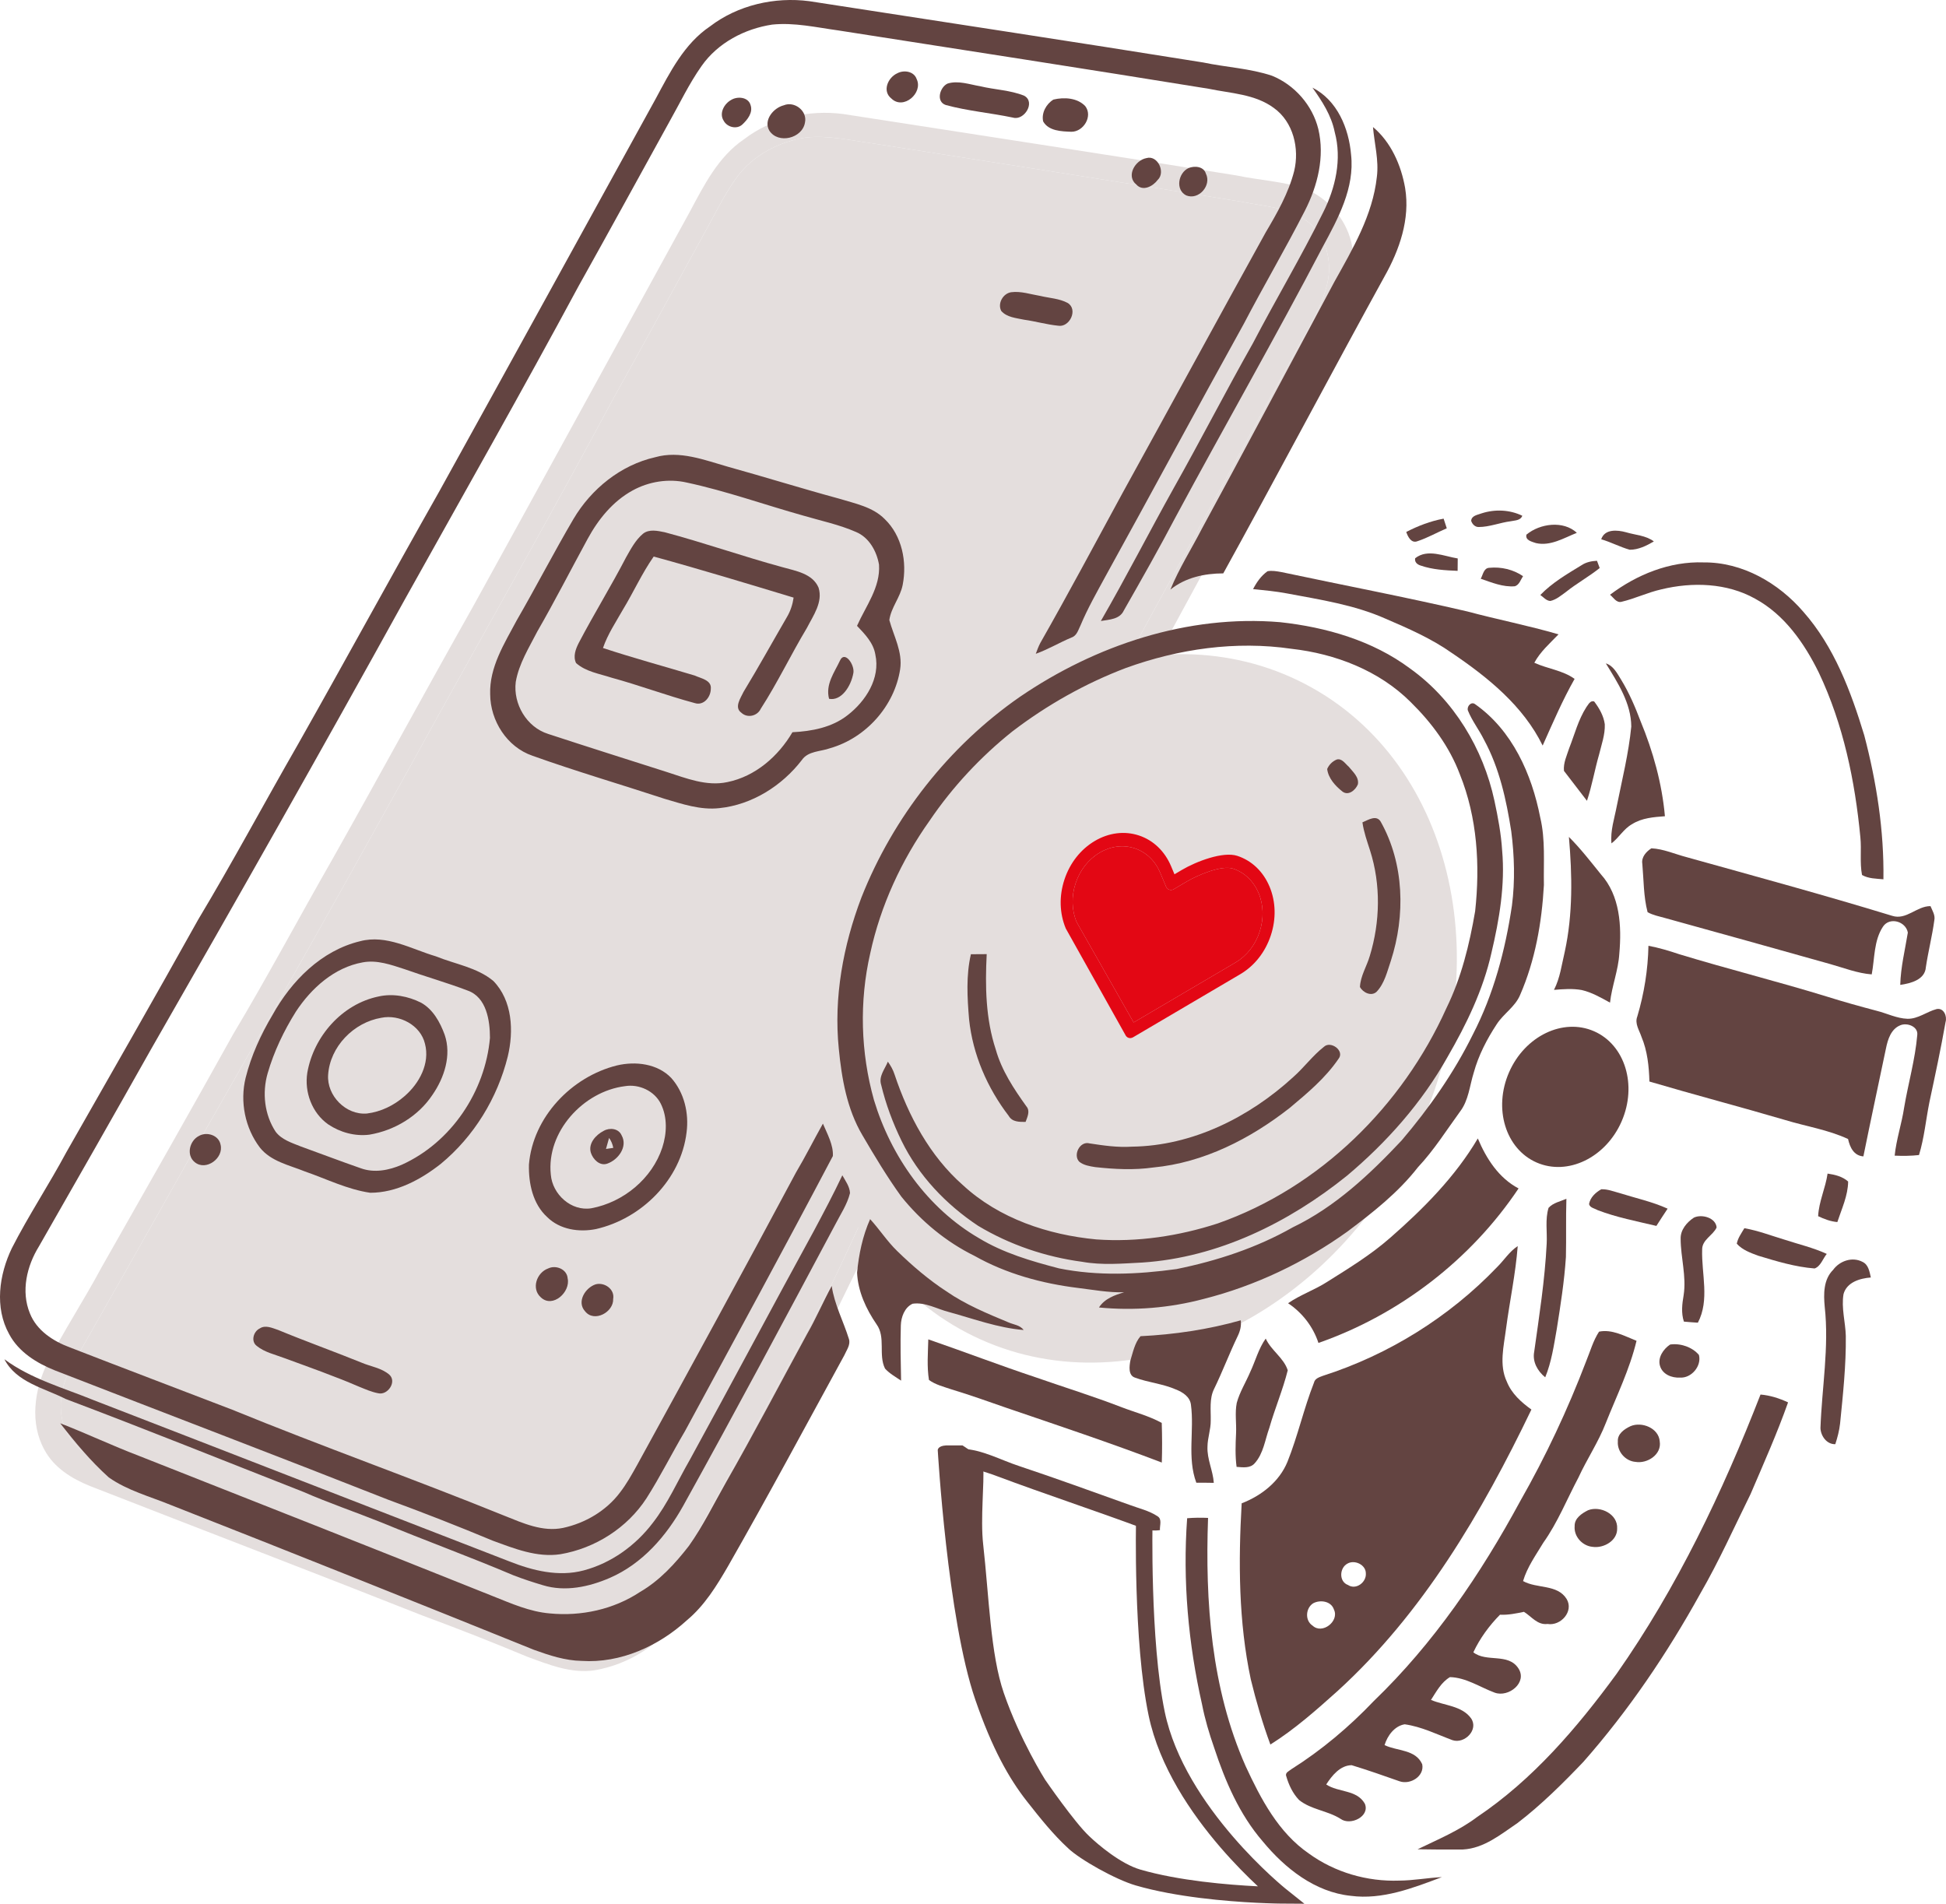 <svg width="276" height="270" viewBox="0 0 276 270" fill="none" xmlns="http://www.w3.org/2000/svg"><path d="M105.529 19.747C109.478 16.718 114.671 15.53 119.572 16.167C138.165 19.064 156.772 21.884 175.35 24.879C178.587 25.565 181.94 25.707 185.092 26.764C188.295 28.069 190.821 30.963 191.649 34.333C192.582 38.28 191.555 42.389 189.757 45.931C186.995 51.363 183.908 56.623 181.097 62.028C174.51 73.953 168.088 85.967 161.52 97.903C160.279 100.197 158.987 102.469 157.982 104.88C157.664 105.509 156.951 106.974 156.951 106.974C155.128 107.135 154.106 107.226 152.283 107.387C152.283 107.387 160.077 93.18 163.936 86.057C170.715 73.72 177.414 61.342 184.207 49.013C185.83 46.265 187.437 43.435 188.228 40.32C189.003 37.118 188.115 33.328 185.35 31.341C182.686 29.366 179.269 29.276 176.148 28.62C158.676 25.775 141.181 23.072 123.69 20.324C120.592 19.901 117.474 19.169 114.33 19.496C110.434 20.088 106.649 22.078 104.352 25.347C102.558 27.893 101.227 30.727 99.702 33.433C95.446 41.174 91.223 48.93 86.922 56.649C78.892 71.632 70.517 86.432 62.259 101.296C50.494 122.682 38.492 143.937 26.378 165.128C21.133 174.485 15.834 183.808 10.521 193.124C8.798 195.92 7.947 199.5 9.229 202.645C10.188 205.097 12.53 206.615 14.901 207.5C22.553 210.48 30.23 213.4 37.889 216.354C50.651 221.595 63.653 226.217 76.426 231.424C79.046 232.474 81.814 233.748 84.711 233.152C87.84 232.477 90.803 230.734 92.744 228.163C93.678 226.959 94.419 225.624 95.157 224.295C95.169 224.274 95.18 224.254 95.191 224.234C102.752 210.401 110.295 196.554 117.699 182.635C119.044 180.363 152.283 107.387 152.283 107.387C154.106 107.226 155.128 107.135 156.951 106.974C156.951 106.974 109.002 206.383 101.984 219.387C100.126 222.547 98.496 225.842 96.529 228.939C93.808 233.145 89.26 236.05 84.34 236.89C81.009 237.392 77.805 236.08 74.74 234.955C69.854 232.909 64.919 230.97 59.947 229.137C44.255 222.926 28.488 216.902 12.766 210.761C10.18 209.723 7.64 208.145 6.298 205.614C4.2 201.832 4.878 197.15 6.677 193.394C9.049 188.734 11.934 184.363 14.396 179.756C20.642 168.746 26.922 157.751 33.067 146.681C37.956 138.505 42.434 130.093 47.166 121.824C53.889 109.895 60.416 97.858 67.141 85.934C77.404 67.325 87.603 48.683 97.825 30.052C99.852 26.273 101.868 22.217 105.529 19.747Z" fill="#E4DEDD"/><path d="M152.283 107.387C152.283 107.387 160.077 93.18 163.936 86.057C170.715 73.72 177.414 61.342 184.207 49.013C185.83 46.265 187.437 43.435 188.228 40.32C189.003 37.118 188.115 33.328 185.35 31.341C182.686 29.366 179.269 29.276 176.148 28.62C158.676 25.775 141.181 23.072 123.69 20.324C120.592 19.901 117.474 19.169 114.33 19.496C110.434 20.088 106.649 22.078 104.352 25.347C102.558 27.893 101.227 30.727 99.702 33.433C95.446 41.174 91.223 48.93 86.922 56.649C78.892 71.632 70.517 86.432 62.259 101.296C50.494 122.682 38.492 143.937 26.378 165.128C21.133 174.485 15.834 183.808 10.521 193.124C8.798 195.92 7.947 199.5 9.229 202.645C10.188 205.097 12.53 206.615 14.901 207.5C22.553 210.48 30.23 213.4 37.889 216.354C50.651 221.595 63.653 226.217 76.426 231.424C79.046 232.474 81.814 233.748 84.711 233.152C87.84 232.477 90.803 230.734 92.744 228.163C93.678 226.959 94.419 225.624 95.157 224.295L95.191 224.234C102.752 210.401 110.295 196.554 117.699 182.635C119.044 180.363 152.283 107.387 152.283 107.387Z" fill="#E4DEDD"/><path d="M199.776 163.187C186.521 188.592 158.468 200.157 137.118 189.017C115.767 177.878 109.204 148.254 122.459 122.849C135.713 97.444 163.766 85.879 185.116 97.018C206.467 108.157 213.03 137.782 199.776 163.187Z" fill="#E4DEDD"/><path d="M100.705 3.739C104.661 0.716 109.863 -0.47 114.773 0.166C133.398 3.058 152.038 5.871 170.648 8.86C173.891 9.545 177.25 9.687 180.407 10.742C183.616 12.044 186.146 14.932 186.975 18.295C187.91 22.234 186.882 26.334 185.08 29.869C182.314 35.29 179.221 40.538 176.406 45.933C169.807 57.833 163.373 69.822 156.793 81.733C155.551 84.023 154.256 86.29 153.25 88.695C152.931 89.323 152.736 90.161 151.982 90.412C150.262 91.13 148.66 92.103 146.903 92.728C147.091 92.208 147.286 91.691 147.541 91.198C151.546 84.165 155.348 77.02 159.215 69.912C166.005 57.601 172.716 45.248 179.521 32.944C181.146 30.202 182.757 27.378 183.548 24.269C184.325 21.074 183.436 17.292 180.666 15.31C177.997 13.338 174.574 13.248 171.447 12.594C153.945 9.754 136.419 7.057 118.898 4.315C115.794 3.892 112.671 3.163 109.522 3.488C105.618 4.079 101.827 6.066 99.526 9.328C97.728 11.868 96.396 14.696 94.868 17.397C90.604 25.122 86.374 32.862 82.065 40.565C74.021 55.517 65.632 70.286 57.359 85.119C45.573 106.461 33.551 127.671 21.416 148.819C16.161 158.156 10.853 167.46 5.531 176.756C3.804 179.547 2.952 183.119 4.236 186.258C5.197 188.704 7.543 190.219 9.919 191.102C17.583 194.076 25.274 196.991 32.947 199.938C45.731 205.168 58.756 209.781 71.551 214.977C74.175 216.024 76.949 217.296 79.85 216.701C82.984 216.028 85.954 214.288 87.898 211.722C88.847 210.503 89.598 209.148 90.349 207.802C97.924 193.998 105.479 180.179 112.896 166.289C114.244 164.022 115.422 161.658 116.714 159.361C117.325 160.812 118.215 162.383 118.125 163.955C111.245 177.014 104.184 189.988 97.154 202.965C95.292 206.118 93.659 209.407 91.689 212.497C88.964 216.694 84.407 219.593 79.479 220.431C76.142 220.932 72.933 219.623 69.862 218.501C64.968 216.458 60.024 214.524 55.043 212.695C39.324 206.496 23.529 200.484 7.779 194.357C5.189 193.321 2.644 191.746 1.301 189.221C-0.801 185.446 -0.122 180.774 1.68 177.025C4.056 172.375 6.946 168.013 9.412 163.416C15.669 152.429 21.96 141.457 28.116 130.41C33.014 122.251 37.499 113.856 42.24 105.604C48.974 93.7 55.513 81.688 62.25 69.788C72.531 51.219 82.748 32.615 92.988 14.023C95.018 10.252 97.038 6.204 100.705 3.739Z" fill="#634441"/><path d="M127.28 10.383C128.21 9.893 129.622 10.106 130.005 11.202C130.969 13.181 128.132 15.631 126.439 13.985C125.076 12.934 125.928 10.981 127.28 10.383Z" fill="#634441"/><path d="M134.389 11.853C135.916 11.378 137.508 11.98 139.024 12.231C141.085 12.728 143.262 12.777 145.24 13.566C146.94 14.46 145.259 17.158 143.664 16.679C140.503 16.013 137.256 15.744 134.141 14.894C132.707 14.419 133.289 12.366 134.389 11.853Z" fill="#634441"/><path d="M186.142 12.429C189.666 14.21 191.307 18.201 191.622 21.939C192.148 26.652 189.775 30.991 187.61 34.998C180.868 47.882 173.639 60.504 166.748 73.309C164.398 77.787 161.902 82.186 159.394 86.578C158.816 87.85 157.323 87.868 156.133 88.074C159.706 81.883 162.96 75.516 166.44 69.276C170.276 62.464 173.842 55.506 177.689 48.701C180.936 42.48 184.539 36.446 187.647 30.154C189.415 26.66 190.346 22.574 189.299 18.721C188.829 16.372 187.512 14.348 186.142 12.429Z" fill="#634441"/><path d="M103.681 14.184C104.563 13.626 106.125 13.738 106.451 14.898C106.827 15.964 106.016 16.978 105.28 17.663C104.488 18.392 103.126 18.04 102.642 17.128C101.958 16.084 102.698 14.73 103.681 14.184Z" fill="#634441"/><path d="M149.414 14.12C150.911 13.761 152.792 13.866 153.914 15.044C155.033 16.473 153.674 18.703 151.944 18.688C150.559 18.639 148.708 18.583 147.95 17.218C147.683 16.02 148.389 14.737 149.414 14.12Z" fill="#634441"/><path d="M111.158 14.935C112.69 14.3 114.529 15.74 114.169 17.378C113.805 19.623 110.37 20.476 109.113 18.527C108.249 17.049 109.695 15.302 111.158 14.935Z" fill="#634441"/><path d="M194.73 18.018C197.294 20.158 198.727 23.442 199.29 26.674C200.011 31.066 198.491 35.44 196.355 39.225C189.666 51.364 180.2 69.193 173.496 81.321C170.824 81.328 168.117 81.908 166 83.618C167.224 80.614 168.981 77.864 170.463 74.987C175.793 65.212 183.984 49.797 189.246 39.985C191.851 35.309 194.685 30.52 195.278 25.096C195.582 22.717 194.929 20.375 194.73 18.018Z" fill="#634441"/><path d="M162.589 22.425C164.199 21.95 165.351 24.445 164.192 25.519C163.527 26.424 162.082 27.198 161.166 26.173C159.672 24.969 160.99 22.728 162.589 22.425Z" fill="#634441"/><path d="M168.557 23.843C169.413 23.483 170.719 23.588 171.03 24.624C171.871 26.289 170.013 28.436 168.238 27.714C166.665 26.921 167.115 24.523 168.557 23.843Z" fill="#634441"/><path d="M143.416 41.444C144.816 41.264 146.194 41.75 147.564 41.975C148.847 42.282 150.236 42.33 151.419 42.962C152.954 43.883 151.7 46.501 150.052 46.191C148.434 46.026 146.866 45.57 145.259 45.345C144.133 45.102 142.812 45.02 142.005 44.1C141.453 43.041 142.249 41.619 143.416 41.444Z" fill="#634441"/><path d="M210.172 72.796C212.049 72.198 214.121 72.284 215.907 73.148C215.644 73.847 214.852 73.795 214.248 73.93C212.728 74.124 211.272 74.738 209.729 74.745C209.203 74.764 208.798 74.326 208.655 73.866C208.708 73.103 209.601 73.021 210.172 72.796Z" fill="#634441"/><path d="M199.448 75.445C201.122 74.584 202.89 73.9 204.748 73.559C204.898 74.012 205.049 74.468 205.195 74.928C203.799 75.523 202.47 76.287 201.025 76.762C200.154 77.098 199.666 76.103 199.448 75.445Z" fill="#634441"/><path d="M216.493 75.826C218.411 74.233 221.729 73.791 223.644 75.568C221.808 76.298 219.886 77.499 217.837 77.023C217.263 76.821 216.302 76.634 216.493 75.826Z" fill="#634441"/><path d="M227.1 76.485C227.588 74.992 229.397 75.149 230.621 75.49C231.939 75.886 233.432 75.931 234.566 76.788C233.523 77.401 232.381 77.97 231.147 77.97C229.762 77.581 228.482 76.885 227.1 76.485Z" fill="#634441"/><path d="M200.709 79.178C202.455 77.783 204.804 78.894 206.749 79.204C206.749 79.788 206.745 80.375 206.734 80.963C204.973 80.888 203.175 80.794 201.501 80.214C201.013 80.072 200.608 79.728 200.709 79.178Z" fill="#634441"/><path d="M224.289 80.173C224.946 79.732 225.719 79.567 226.5 79.534C226.627 79.874 226.751 80.218 226.883 80.562C225.351 81.789 223.621 82.736 222.089 83.963C221.402 84.457 220.727 85.048 219.879 85.235C219.293 85.201 218.91 84.689 218.463 84.385C220.138 82.646 222.243 81.423 224.289 80.173Z" fill="#634441"/><path d="M228.347 84.352C232.145 81.494 236.807 79.59 241.627 79.765C247.118 79.713 252.249 82.683 255.759 86.757C260.143 91.718 262.504 98.04 264.403 104.276C266.152 110.931 267.229 117.818 267.124 124.709C266.096 124.608 265.003 124.626 264.088 124.095C263.753 122.337 264.035 120.53 263.855 118.753C263.093 110.748 261.438 102.727 257.973 95.421C255.931 91.257 253.109 87.184 248.938 84.917C244.926 82.665 240.016 82.519 235.621 83.589C233.68 84.023 231.879 84.909 229.946 85.358C229.232 85.511 228.823 84.722 228.347 84.352Z" fill="#634441"/><path d="M210.011 82.081C210.333 81.531 210.42 80.558 211.234 80.529C212.897 80.364 214.624 80.768 216.013 81.715C215.675 82.212 215.495 82.934 214.86 83.147C213.175 83.293 211.572 82.616 210.011 82.081Z" fill="#634441"/><path d="M177.723 83.551C178.226 82.582 178.868 81.651 179.776 81.015C180.429 80.891 181.101 81.026 181.751 81.138C190.53 83.001 199.351 84.681 208.093 86.716C212.394 87.868 216.771 88.721 221.046 89.967C219.819 91.239 218.464 92.421 217.612 93.996C219.477 94.856 221.635 95.062 223.324 96.285C221.594 99.334 220.224 102.551 218.794 105.742C216.046 100.123 211.013 96.053 205.927 92.619C203.029 90.569 199.764 89.144 196.517 87.749C192.099 85.784 187.272 85.055 182.554 84.168C180.955 83.865 179.337 83.716 177.723 83.551Z" fill="#634441"/><path d="M92.921 64.848C96.413 63.852 99.909 65.247 103.237 66.195C108.522 67.66 113.754 69.296 119.043 70.731C121.28 71.42 123.769 71.889 125.473 73.613C127.949 75.991 128.664 79.698 128.025 82.962C127.683 84.726 126.374 86.169 126.134 87.941C126.76 90.24 128.047 92.464 127.665 94.934C126.862 100.115 122.828 104.665 117.726 106.117C116.372 106.613 114.619 106.49 113.723 107.797C110.923 111.434 106.676 114.136 102.026 114.615C99.359 114.917 96.772 114.031 94.252 113.29C88.017 111.241 81.707 109.398 75.526 107.187C71.887 105.946 69.544 102.208 69.522 98.475C69.389 94.627 71.546 91.254 73.29 87.977C76.041 83.221 78.557 78.334 81.339 73.6C83.851 69.354 88.022 65.958 92.921 64.848ZM89.699 69.573C86.895 71.117 84.849 73.666 83.349 76.421C80.962 80.795 78.699 85.239 76.209 89.556C75.029 91.863 73.591 94.132 73.148 96.72C72.766 99.826 74.674 103.121 77.74 104.09C83.327 105.924 88.936 107.692 94.54 109.482C97.305 110.368 100.207 111.561 103.171 110.921C107.147 110.109 110.391 107.257 112.392 103.849C115.139 103.713 117.983 103.178 120.193 101.449C122.78 99.462 124.883 96.202 124.151 92.842C123.885 91.183 122.664 89.933 121.551 88.762C122.793 85.963 124.887 83.3 124.67 80.084C124.346 78.193 123.272 76.228 121.413 75.451C119.03 74.403 116.461 73.872 113.976 73.14C108.447 71.595 103.033 69.647 97.416 68.441C94.811 67.844 92.024 68.287 89.699 69.573Z" fill="#634441"/><path d="M144.67 98.818C155.39 91.504 168.482 87.135 181.559 88.242C188.083 88.953 194.67 90.846 199.985 94.808C206.197 99.248 210.367 106.18 211.959 113.583C212.454 115.903 212.901 118.241 213.047 120.612C213.487 125.506 212.65 130.406 211.527 135.157C210.356 140.398 207.984 145.276 205.308 149.9C201.693 156.357 196.697 161.998 191.041 166.749C182.787 173.4 172.757 178.35 162.041 179.06C159.196 179.202 156.324 179.468 153.498 178.959C148.288 178.267 143.217 176.55 138.709 173.842C134.168 170.823 130.271 166.734 127.873 161.815C126.63 159.271 125.628 156.596 124.971 153.843C124.596 152.646 125.508 151.617 125.925 150.573C126.319 151.127 126.66 151.722 126.871 152.376C128.834 158.257 131.87 163.958 136.585 168.099C141.708 172.824 148.637 175.136 155.487 175.783C161.298 176.199 167.183 175.312 172.709 173.516C187.178 168.44 198.904 156.854 205.139 142.994C207.26 138.673 208.412 133.952 209.219 129.231C209.928 122.715 209.527 115.951 207.049 109.816C205.585 105.911 203.048 102.495 200.087 99.585C195.612 95.107 189.393 92.716 183.17 92.017C175.276 90.861 167.161 92.028 159.695 94.733C153.926 96.921 148.498 99.985 143.596 103.726C139.085 107.328 135.102 111.597 131.863 116.37C127.854 122.015 124.889 128.435 123.425 135.206C121.856 142.04 122.059 149.268 123.954 156.016C126.364 164.003 131.525 171.339 138.818 175.589C142.313 177.714 146.273 178.866 150.202 179.891C155.686 180.998 161.358 180.751 166.868 179.988C172.607 178.821 178.256 176.969 183.357 174.066C189.363 171.182 194.276 166.551 198.792 161.747C202.707 157.146 206.209 152.159 208.885 146.735C211.839 141.027 213.502 134.749 214.44 128.42C214.887 124.926 214.789 121.379 214.339 117.893C213.641 113.43 212.657 108.926 210.48 104.923C209.778 103.505 208.787 102.245 208.194 100.778C208.003 100.202 208.641 99.454 209.204 99.865C214.485 103.569 217.255 109.797 218.453 115.955C219.199 119.094 218.907 122.329 218.971 125.524C218.674 130.851 217.736 136.204 215.592 141.12C214.89 142.796 213.243 143.765 212.282 145.257C210.882 147.386 209.696 149.672 209.02 152.133C208.434 153.993 208.299 156.061 207.072 157.659C205.131 160.326 203.375 163.132 201.108 165.544C198.319 169.128 194.723 171.956 191.108 174.665C184.979 179.057 178.042 182.371 170.719 184.223C165.896 185.506 160.825 185.921 155.867 185.435C156.67 184.178 158.085 183.68 159.444 183.276C157.233 183.344 155.056 182.928 152.871 182.663C147.778 182.034 142.714 180.654 138.229 178.125C134.186 176.139 130.647 173.202 127.832 169.708C125.816 166.914 124.041 163.955 122.303 160.984C120.118 157.281 119.375 152.956 118.966 148.74C118.226 141.457 119.589 134.095 122.175 127.286C126.687 115.895 134.573 105.821 144.67 98.818Z" fill="#634441"/><path d="M91.197 75.697C92.073 75.002 93.273 75.286 94.277 75.487C99.888 76.983 105.371 78.916 110.978 80.442C112.85 80.971 115.253 81.343 116.098 83.35C116.74 85.401 115.332 87.321 114.434 89.075C112.173 92.84 110.283 96.824 107.902 100.515C107.42 101.56 106.004 101.892 105.15 101.088C104.079 100.331 105.057 98.988 105.46 98.118C107.579 94.629 109.553 91.056 111.602 87.527C112.111 86.678 112.416 85.729 112.558 84.758C105.96 82.764 99.362 80.753 92.715 78.933C91.042 81.317 89.856 83.98 88.347 86.464C87.338 88.244 86.184 89.958 85.52 91.904C89.826 93.325 94.202 94.506 98.543 95.814C99.415 96.22 100.955 96.452 100.813 97.703C100.804 98.87 99.8 100.139 98.512 99.71C94.552 98.647 90.697 97.195 86.737 96.115C85.02 95.551 83.086 95.271 81.701 94.038C81.249 93.08 81.648 92.04 82.09 91.174C84.237 87.076 86.675 83.136 88.803 79.034C89.48 77.849 90.131 76.59 91.197 75.697Z" fill="#634441"/><path d="M227.757 94.086C228.849 94.43 229.36 95.507 229.927 96.405C231.056 98.253 231.908 100.243 232.674 102.267C234.453 106.565 235.722 111.126 236.135 115.764C234.543 115.884 232.869 116.004 231.484 116.883C230.287 117.541 229.626 118.802 228.553 119.614C228.376 117.807 228.977 116.071 229.307 114.324C230.062 110.579 230.989 106.853 231.364 103.045C231.342 99.716 229.435 96.824 227.757 94.086Z" fill="#634441"/><path d="M224.991 100.296C225.28 99.933 225.52 99.312 226.098 99.484C226.819 100.434 227.449 101.526 227.607 102.727C227.659 104.197 227.138 105.604 226.796 107.018C226.169 109.188 225.794 111.428 225.077 113.576C223.992 112.158 222.908 110.74 221.815 109.33C221.706 108.211 222.224 107.156 222.558 106.113C223.328 104.16 223.846 102.076 224.991 100.296Z" fill="#634441"/><path d="M189.591 107.721C190.327 107.519 190.793 108.316 191.281 108.728C191.859 109.45 192.778 110.213 192.587 111.238C192.268 112.042 191.251 112.917 190.398 112.263C189.389 111.466 188.398 110.388 188.233 109.068C188.484 108.466 188.983 107.968 189.591 107.721Z" fill="#634441"/><path d="M119.123 93.708C119.78 92.2 121.214 94.242 121.04 95.415C120.694 97.407 119.286 99.449 117.584 99.109C117.046 97.044 118.368 95.337 119.123 93.708Z" fill="#634441"/><path d="M193.233 116.632C194.013 116.31 195.211 115.506 195.823 116.535C199.171 122.498 199.343 129.864 197.26 136.283C196.742 137.791 196.374 139.47 195.241 140.66C194.486 141.363 193.308 140.768 192.88 139.99C192.951 138.419 193.852 137.05 194.28 135.569C195.751 130.743 195.856 125.461 194.321 120.642C193.901 119.322 193.424 118.009 193.233 116.632Z" fill="#634441"/><path d="M222.517 118.697C224.158 120.336 225.58 122.176 227.037 123.979C229.784 127.021 230.009 131.371 229.668 135.247C229.525 137.618 228.609 139.848 228.347 142.201C227.063 141.494 225.772 140.746 224.334 140.413C223.032 140.181 221.703 140.282 220.4 140.391C221.271 138.7 221.496 136.795 221.932 134.97C223.092 129.628 222.99 124.114 222.517 118.697Z" fill="#634441"/><path d="M234.217 120.313C235.947 120.399 237.557 121.14 239.22 121.57C248.949 124.286 258.701 126.931 268.359 129.886C270.378 130.541 271.846 128.495 273.801 128.513C274.064 129.153 274.503 129.804 274.342 130.533C274.041 132.763 273.478 134.944 273.144 137.17C273.024 138.962 270.979 139.474 269.511 139.684C269.575 137.173 270.187 134.727 270.588 132.265C270.299 130.672 268.006 130.002 267.064 131.42C265.75 133.403 265.896 135.935 265.465 138.195C263.438 138.038 261.535 137.282 259.598 136.736C251.794 134.532 243.98 132.37 236.165 130.204C235.32 129.965 234.442 129.804 233.676 129.37C233.094 127.137 233.132 124.802 232.929 122.517C232.768 121.574 233.477 120.781 234.217 120.313Z" fill="#634441"/><path d="M51.076 133.489C54.811 132.505 58.324 134.6 61.803 135.628C64.532 136.743 67.64 137.192 69.964 139.119C72.685 141.902 72.88 146.238 72.017 149.836C70.553 155.736 67.22 161.194 62.505 165.077C59.664 167.31 56.207 169.169 52.506 169.166C49.27 168.698 46.298 167.198 43.231 166.139C41.017 165.241 38.419 164.725 36.861 162.757C34.748 159.982 34.009 156.244 34.838 152.866C35.627 149.713 36.993 146.731 38.652 143.944C41.321 139.13 45.569 134.813 51.076 133.489ZM51.447 136.489C47.413 137.207 44.147 140.155 41.966 143.477C40.258 146.2 38.858 149.129 37.961 152.219C37.162 154.984 37.503 158.092 39.099 160.517C39.958 161.646 41.384 162.084 42.649 162.593C45.491 163.614 48.313 164.703 51.17 165.69C53.077 166.386 55.163 165.982 56.977 165.196C64.003 162.028 68.819 154.797 69.491 147.203C69.487 144.737 69.01 141.445 66.334 140.491C63.38 139.362 60.325 138.505 57.348 137.443C55.456 136.829 53.463 136.111 51.447 136.489Z" fill="#634441"/><path d="M233.797 134.139C235.279 134.413 236.721 134.85 238.151 135.329C245.114 137.45 252.181 139.212 259.14 141.352C261.464 142.085 263.81 142.736 266.167 143.357C267.627 143.724 269.016 144.442 270.54 144.491C272.045 144.52 273.261 143.484 274.665 143.114C275.686 142.904 276.185 144.128 275.937 144.954C275.269 148.755 274.455 152.534 273.648 156.312C273.145 158.811 272.919 161.37 272.169 163.816C271.02 163.943 269.864 163.954 268.719 163.902C268.952 161.598 269.714 159.391 270.059 157.105C270.637 153.66 271.628 150.274 271.925 146.787C272.071 145.579 270.476 145.007 269.53 145.407C268.194 145.938 267.74 147.431 267.481 148.714C266.418 153.809 265.315 158.901 264.283 164.007C262.92 163.91 262.372 162.716 262.109 161.542C259.264 160.221 256.13 159.75 253.15 158.837C246.761 156.959 240.32 155.276 233.936 153.39C233.872 151.239 233.654 149.054 232.81 147.053C232.505 146.122 231.822 145.175 232.216 144.169C233.189 140.907 233.729 137.54 233.797 134.139Z" fill="#634441"/><path d="M137.703 135.337C138.446 135.337 139.193 135.333 139.944 135.322C139.711 139.859 139.79 144.498 141.231 148.86C142.068 151.827 143.784 154.415 145.559 156.895C146.148 157.565 145.713 158.411 145.458 159.118C144.568 159.118 143.566 159.144 143.067 158.265C140.03 154.307 137.962 149.545 137.444 144.569C137.189 141.502 137.001 138.359 137.703 135.337Z" fill="#634441"/><path d="M53.7 141.326C55.734 140.87 57.892 141.288 59.735 142.216C61.428 143.17 62.419 144.985 63.065 146.75C64.063 149.661 63.019 152.848 61.33 155.287C59.315 158.317 55.955 160.33 52.386 160.928C50.344 161.183 48.231 160.603 46.538 159.458C44.244 157.835 43.148 154.875 43.587 152.133C44.481 147.005 48.505 142.396 53.7 141.326ZM54.086 144.349C50.164 144.999 46.793 148.449 46.538 152.451C46.339 155.403 49.064 158.175 52.037 157.928C54.011 157.689 55.88 156.776 57.367 155.474C59.457 153.678 61.011 150.828 60.272 148.026C59.645 145.392 56.665 143.829 54.086 144.349Z" fill="#634441"/><path d="M187.775 148.463C188.732 147.562 190.763 149.032 189.839 150.173C187.993 152.889 185.414 155.044 182.907 157.142C177.325 161.515 170.723 164.905 163.565 165.582C160.828 165.971 158.055 165.829 155.322 165.526C154.541 165.402 153.712 165.271 153.077 164.77C152.139 163.82 153.156 161.789 154.526 162.163C156.516 162.469 158.52 162.761 160.543 162.627C169.097 162.518 177.194 158.459 183.402 152.773C184.941 151.419 186.157 149.728 187.775 148.463Z" fill="#634441"/><path d="M87.496 151.108C90.135 150.484 93.247 150.846 95.198 152.878C97.049 154.95 97.732 157.887 97.376 160.603C96.58 167.28 91.013 172.839 84.535 174.313C82.14 174.799 79.404 174.395 77.617 172.622C75.56 170.755 74.956 167.826 75.02 165.163C75.571 158.448 81.052 152.709 87.496 151.108ZM88.63 154.049C82.722 154.789 77.474 160.539 78.12 166.592C78.345 169.39 81.022 171.84 83.889 171.361C88.423 170.509 92.489 167.16 93.934 162.754C94.583 160.756 94.677 158.478 93.731 156.559C92.83 154.722 90.627 153.712 88.63 154.049Z" fill="#634441"/><path d="M85.619 160.386C86.475 159.896 87.736 160.034 88.164 161.022C89.076 162.634 87.661 164.519 86.107 165.043C85.045 165.399 84.099 164.418 83.803 163.491C83.394 162.166 84.519 160.947 85.619 160.386ZM86.385 161.392C86.231 161.908 86.085 162.428 85.946 162.952C86.205 162.915 86.723 162.836 86.982 162.799C86.884 162.286 86.693 161.807 86.385 161.392Z" fill="#634441"/><path d="M28.206 161.112C29.313 160.461 31.025 160.992 31.28 162.331C31.776 164.228 29.231 166.143 27.624 164.83C26.382 163.831 26.877 161.789 28.206 161.112Z" fill="#634441"/><path d="M197.211 175.518C201.918 171.395 206.4 166.884 209.598 161.463C210.799 164.31 212.555 167.071 215.378 168.552C208.618 178.656 198.484 186.452 186.994 190.466C186.247 188.173 184.697 186.168 182.685 184.833C184.408 183.643 186.42 182.962 188.18 181.836C191.292 179.883 194.445 177.953 197.211 175.518Z" fill="#634441"/><path d="M259.204 166.446C260.233 166.596 261.325 166.854 262.121 167.572C262.098 169.573 261.205 171.444 260.589 173.322C259.629 173.236 258.724 172.899 257.864 172.487C257.97 170.404 258.912 168.496 259.204 166.446Z" fill="#634441"/><path d="M119.468 166.689C119.911 167.486 120.508 168.272 120.557 169.21C120.159 170.827 119.198 172.233 118.447 173.7C111.338 187.025 104.229 200.354 96.899 213.563C94.504 217.857 91.099 221.785 86.501 223.783C83.559 225.062 80.158 225.795 77.016 224.83C75.59 224.408 74.179 223.947 72.794 223.409C66.608 220.783 60.287 218.486 54.075 215.916C50.404 214.446 46.654 213.177 43.028 211.591C31.798 207.184 20.605 202.673 9.314 198.412C6.27 196.86 2.31 196.063 0.625 192.778C4.405 195.576 8.995 196.83 13.293 198.584C32.939 206.178 52.562 213.832 72.204 221.434C75.545 222.758 79.227 223.678 82.797 222.724C86.7 221.688 90.154 219.189 92.578 215.994C94.718 213.248 96.11 210.035 97.841 207.035C103.771 196.212 109.552 185.315 115.478 174.489C116.852 171.911 118.222 169.33 119.468 166.689Z" fill="#634441"/><path d="M227.108 168.672C227.994 168.631 228.838 168.982 229.687 169.203C231.969 169.925 234.33 170.426 236.518 171.421C235.978 172.229 235.448 173.049 234.923 173.868C232.123 173.202 229.274 172.66 226.582 171.627C226.166 171.38 225.513 171.305 225.374 170.778C225.531 169.832 226.305 169.117 227.108 168.672Z" fill="#634441"/><path d="M219.631 171.302C220.284 170.583 221.301 170.396 222.161 170.022C222.074 172.776 222.157 175.529 222.093 178.282C221.868 181.716 221.331 185.124 220.791 188.521C220.382 190.822 220.051 193.164 219.158 195.341C218.077 194.465 217.322 193.149 217.593 191.723C218.306 186.636 219.105 181.544 219.364 176.408C219.458 174.71 219.124 172.951 219.631 171.302Z" fill="#634441"/><path d="M240.241 172.693C241.367 172.151 243.364 172.712 243.466 174.092C242.944 175.226 241.401 175.817 241.416 177.223C241.307 180.661 242.508 184.369 240.808 187.593C240.144 187.552 239.483 187.504 238.826 187.44C238.421 186.213 238.575 184.933 238.789 183.695C239.205 181.013 238.372 178.361 238.365 175.686C238.331 174.422 239.243 173.352 240.241 172.693Z" fill="#634441"/><path d="M123.41 172.906C124.742 174.362 125.816 176.041 127.238 177.422C129.404 179.528 131.705 181.503 134.242 183.157C136.941 185.02 139.989 186.284 143.003 187.537C143.739 187.87 144.673 187.922 145.18 188.63C141.551 188.334 138.112 187.051 134.629 186.093C132.914 185.667 131.247 184.642 129.434 184.904C128.293 185.424 127.798 186.8 127.764 187.979C127.685 190.586 127.749 193.201 127.801 195.812C127.013 195.277 126.161 194.809 125.523 194.102C124.547 192.138 125.654 189.681 124.326 187.829C122.836 185.656 121.676 183.157 121.559 180.493C121.803 177.901 122.344 175.293 123.41 172.906Z" fill="#634441"/><path d="M247.403 174.193C249.359 174.534 251.213 175.252 253.108 175.821C255.105 176.475 257.17 176.954 259.088 177.837C258.532 178.514 258.228 179.599 257.365 179.902C254.621 179.689 251.967 178.881 249.347 178.088C248.266 177.687 247.103 177.268 246.326 176.389C246.484 175.574 246.99 174.897 247.403 174.193Z" fill="#634441"/><path d="M212.319 179.722C213.318 178.742 214.068 177.504 215.258 176.73C214.954 180.661 214.121 184.526 213.603 188.428C213.288 190.911 212.586 193.582 213.716 195.965C214.384 197.645 215.761 198.88 217.199 199.912C210.183 214.502 201.787 228.837 189.689 239.846C186.672 242.555 183.62 245.256 180.178 247.422C179.059 244.403 178.166 241.305 177.4 238.182C175.659 229.985 175.632 221.542 176.105 213.211C178.902 212.134 181.443 210.143 182.599 207.323C184.07 203.657 184.915 199.774 186.36 196.1C186.495 195.498 187.114 195.326 187.614 195.131C196.952 192.142 205.544 186.793 212.319 179.722ZM191.112 221.759C189.963 222.365 189.877 224.318 191.183 224.793C192.324 225.549 193.811 224.404 193.717 223.151C193.724 221.912 192.118 221.175 191.112 221.759ZM186.24 227.393C185.174 228.07 185.05 229.836 186.161 230.558C187.542 231.852 189.99 229.922 189.19 228.272C188.8 227.075 187.238 226.85 186.24 227.393Z" fill="#634441"/><path d="M259.988 180.104C260.919 178.817 262.725 178.2 264.181 178.978C265.014 179.386 265.153 180.37 265.341 181.182C263.791 181.301 261.918 181.851 261.464 183.546C261.137 185.513 261.734 187.485 261.79 189.453C261.839 193.62 261.389 197.772 260.976 201.914C260.863 202.905 260.608 203.874 260.3 204.824C259.08 204.861 258.243 203.661 258.194 202.55C258.397 196.819 259.433 191.08 258.799 185.341C258.63 183.538 258.607 181.477 259.988 180.104Z" fill="#634441"/><path d="M77.752 179.898C78.848 179.367 80.425 180.011 80.511 181.316C80.939 183.235 78.398 185.585 76.716 184.01C75.309 182.771 76.119 180.478 77.752 179.898Z" fill="#634441"/><path d="M84.497 182.147C85.751 181.825 87.215 182.854 86.967 184.223C87.042 186.112 84.264 187.608 82.984 185.981C81.75 184.642 83.011 182.618 84.497 182.147Z" fill="#634441"/><path d="M114.473 189.183C115.745 186.972 116.743 184.623 117.963 182.386C118.342 185.016 119.619 187.376 120.396 189.887C120.673 190.717 120.062 191.484 119.75 192.213C114.285 202.209 108.902 212.25 103.25 222.141C101.639 224.916 99.92 227.718 97.42 229.798C93.408 233.464 88.01 235.918 82.493 235.559C80.15 235.518 77.906 234.774 75.729 233.988C58.602 227.079 41.456 220.218 24.265 213.465C21.288 212.242 18.082 211.408 15.429 209.538C12.869 207.237 10.65 204.573 8.545 201.861C12.287 203.309 15.913 205.033 19.663 206.462C36.411 213.073 53.163 219.672 69.877 226.368C72.497 227.408 75.132 228.59 77.977 228.826C82.421 229.26 87.038 228.261 90.773 225.784C93.558 224.168 95.761 221.759 97.713 219.241C99.721 216.406 101.249 213.275 102.957 210.263C106.935 203.313 110.64 196.212 114.473 189.183Z" fill="#634441"/><path d="M161.759 189.509C166.564 189.273 171.338 188.566 175.974 187.257C176.083 188.023 175.887 188.787 175.55 189.479C174.36 191.948 173.395 194.521 172.194 196.987C171.5 198.382 171.751 199.972 171.717 201.468C171.736 202.725 171.267 203.926 171.256 205.179C171.177 206.941 172.036 208.561 172.153 210.308C171.323 210.289 170.497 210.286 169.675 210.293C168.35 206.739 169.405 202.894 168.91 199.227C168.775 198.098 167.742 197.443 166.774 197.065C164.92 196.25 162.867 196.085 160.979 195.386C159.988 195.064 160.179 193.766 160.318 192.969C160.686 191.791 160.937 190.455 161.759 189.509Z" fill="#634441"/><path d="M36.835 188.413C37.642 187.87 38.626 188.353 39.444 188.622C43.347 190.238 47.33 191.66 51.245 193.246C52.566 193.818 54.116 194.002 55.227 194.974C56.319 195.977 54.98 197.926 53.639 197.6C52.686 197.421 51.793 197.02 50.899 196.658C47.424 195.165 43.854 193.908 40.307 192.606C38.986 192.101 37.533 191.798 36.415 190.889C35.551 190.238 35.942 188.839 36.835 188.413Z" fill="#634441"/><path d="M226.793 188.865C228.61 188.48 230.445 189.501 232.108 190.163C231.136 194.215 229.285 197.974 227.75 201.827C226.703 204.525 225.074 206.934 223.869 209.556C222.229 212.646 220.926 215.931 218.888 218.796C217.833 220.551 216.602 222.253 216.016 224.239C217.98 225.347 220.874 224.654 222.195 226.779C223.246 228.538 221.361 230.636 219.481 230.322C218.051 230.505 217.203 229.252 216.14 228.601C215.022 228.833 213.896 229.069 212.743 229.009C211.212 230.561 209.887 232.368 208.964 234.343C210.814 235.806 213.896 234.396 215.345 236.607C216.681 238.619 213.971 240.781 212 240.067C209.906 239.296 207.958 237.923 205.649 237.86C204.407 238.586 203.716 239.925 202.954 241.092C204.842 241.9 207.335 241.911 208.633 243.696C209.767 245.312 207.717 247.38 206.002 246.801C203.776 245.974 201.607 244.882 199.227 244.552C197.782 244.788 196.772 246.172 196.371 247.504C198.165 248.368 200.77 248.091 201.712 250.216C202.05 251.914 200.038 253.149 198.529 252.644C196.266 251.843 193.998 251.054 191.705 250.351C190.076 250.369 188.909 251.828 188.098 253.085C189.821 254.238 192.418 253.796 193.567 255.798C194.351 257.619 191.525 258.974 190.147 257.971C188.308 256.793 185.962 256.673 184.247 255.289C183.35 254.357 182.779 253.138 182.426 251.907C182.231 251.398 182.862 251.17 183.162 250.916C187.452 248.207 191.36 244.911 194.854 241.242C203.345 233.071 210.022 223.229 215.604 212.915C219.233 206.552 222.352 199.905 224.961 193.066C225.543 191.656 225.952 190.152 226.793 188.865Z" fill="#634441"/><path d="M131.66 189.958C136.727 191.705 141.735 193.62 146.821 195.318C150.897 196.74 155.03 198.019 159.061 199.575C160.968 200.309 162.968 200.817 164.77 201.805C164.83 203.679 164.841 205.553 164.777 207.428C157.514 204.656 150.139 202.194 142.786 199.684C140.181 198.779 137.587 197.847 134.945 197.05C133.856 196.68 132.7 196.399 131.754 195.719C131.446 193.814 131.615 191.873 131.66 189.958Z" fill="#634441"/><path d="M177.321 194.578C178.064 193.006 178.492 191.278 179.517 189.845C180.283 191.532 182.084 192.587 182.64 194.346C181.946 197.118 180.812 199.766 180.028 202.516C179.412 204.207 179.202 206.152 177.948 207.536C177.299 208.277 176.255 208.105 175.384 208.041C175.174 206.47 175.234 204.884 175.309 203.309C175.381 201.861 175.125 200.398 175.407 198.969C175.827 197.421 176.698 196.048 177.321 194.578Z" fill="#634441"/><path d="M236.871 190.691C238.323 190.478 239.994 191.035 240.955 192.161C241.375 193.721 239.896 195.494 238.267 195.378C237.107 195.446 235.801 194.926 235.441 193.736C235.073 192.55 235.917 191.327 236.871 190.691Z" fill="#634441"/><path d="M249.693 197.783C251.055 197.899 252.365 198.318 253.6 198.895C252.042 203.309 250.128 207.581 248.289 211.883C245.95 216.619 243.792 221.452 241.142 226.031C236.446 234.515 230.981 242.607 224.559 249.891C221.631 252.958 218.61 255.958 215.239 258.547C212.871 260.148 210.48 262.15 207.488 262.307C205.345 262.333 203.202 262.31 201.058 262.277C203.93 260.881 206.914 259.654 209.481 257.713C217.42 252.386 223.685 245.035 229.281 237.392C237.85 225.186 244.299 211.64 249.693 197.783Z" fill="#634441"/><path d="M231.256 202.269C232.862 201.581 235.264 202.542 235.4 204.439C235.696 206.298 233.628 207.622 231.958 207.334C230.527 207.218 229.349 205.871 229.458 204.442C229.379 203.354 230.389 202.677 231.256 202.269Z" fill="#634441"/><path d="M136.438 205.467C139.321 205.591 141.903 207.065 144.598 207.944C149.812 209.68 154.973 211.565 160.149 213.413C161.497 213.922 162.949 214.236 164.165 215.04C164.86 215.463 164.462 216.357 164.514 217.012C163.696 217.132 162.863 217.06 162.093 216.761C155.217 214.206 148.247 211.92 141.378 209.35C139.753 208.707 137.947 208.408 136.513 207.368C136.397 206.739 136.434 206.096 136.438 205.467Z" fill="#634441"/><path d="M225.235 214.191C226.969 213.514 229.473 214.737 229.36 216.784C229.405 218.512 227.45 219.612 225.892 219.387C224.432 219.264 223.201 217.921 223.332 216.447C223.291 215.332 224.353 214.633 225.235 214.191Z" fill="#634441"/><path d="M168.373 215.325C169.356 215.246 170.347 215.231 171.338 215.28C170.914 227.18 171.781 239.454 176.664 250.478C178.808 255.109 181.311 259.909 185.632 262.879C189.314 265.554 193.904 266.882 198.446 266.721C200.473 266.71 202.474 266.324 204.497 266.227C200.39 267.776 196.055 269.471 191.581 268.879C186.502 268.359 182.238 264.974 179.097 261.162C175.786 257.335 173.763 252.614 172.198 247.859C171.5 245.862 170.895 243.83 170.49 241.754C168.534 233.109 167.727 224.168 168.373 215.325Z" fill="#634441"/><path fill-rule="evenodd" clip-rule="evenodd" d="M133 205.654C133 205.654 133 205.067 134.17 205H136.513C136.513 205 139.349 206.727 139.443 207.927C139.632 210.326 139.03 215.369 139.443 219.036C140.274 226.406 140.469 234.602 142.373 240.123C144.677 246.804 148.232 252.416 148.232 252.416C148.232 252.416 152.401 258.483 154.5 260.434C155.777 261.661 158.969 264.352 161.727 265.155C164.45 265.947 167.566 266.491 170.531 266.862C173.491 267.231 176.272 267.425 178.315 267.527C178.346 267.528 178.377 267.53 178.408 267.531C176.974 266.195 175.058 264.292 173.052 261.96C168.976 257.221 164.431 250.601 162.906 243.289C161.808 238.024 161.367 231.06 161.196 225.461C161.11 222.651 161.092 220.166 161.095 218.384C161.097 217.492 161.104 216.775 161.111 216.281C161.114 216.034 161.117 215.842 161.12 215.712L161.122 215.563L161.124 215.512C161.124 215.512 161.124 215.511 162.295 215.538L163.467 215.564L163.466 215.611L163.463 215.755C163.461 215.881 163.457 216.069 163.454 216.312C163.448 216.799 163.441 217.506 163.439 218.388C163.436 220.152 163.454 222.611 163.539 225.39C163.709 230.968 164.147 237.76 165.2 242.812C166.605 249.549 170.849 255.807 174.83 260.434C176.809 262.735 178.7 264.606 180.094 265.9C180.791 266.547 181.363 267.049 181.758 267.387C181.956 267.556 182.11 267.685 182.213 267.77C182.264 267.812 182.303 267.844 182.328 267.864L182.356 267.887L182.363 267.893L185 270L181.624 269.978L181.631 268.807C181.624 269.978 181.624 269.978 181.624 269.978L181.622 269.978L181.606 269.978L181.558 269.977C181.541 269.977 181.52 269.977 181.497 269.976C181.463 269.976 181.422 269.975 181.376 269.975C181.217 269.972 180.984 269.968 180.687 269.96C180.093 269.945 179.24 269.917 178.198 269.865C176.117 269.762 173.275 269.564 170.24 269.185C167.211 268.806 163.96 268.244 161.072 267.403C158.219 266.572 153.164 263.74 151.466 262.109C150.758 261.429 152.157 262.751 151.466 262.109C149.33 260.124 147.586 257.939 145.66 255.492C143.08 252.213 140.703 247.956 138.335 241.09C136.338 235.298 135.009 226.399 134.179 219.036C133.762 215.336 133.467 211.993 133.277 209.575C133.182 208.366 133.113 207.387 133.067 206.71C133.045 206.371 133.028 206.108 133.017 205.929L133.004 205.725L133 205.654Z" fill="#634441"/><ellipse cx="222.008" cy="155.566" rx="8.708" ry="10.16" transform="rotate(23.629 222.008 155.566)" fill="#634441"/><path d="M180.057 125.742C179.159 123.603 177.543 122.062 175.496 121.386C173.449 120.71 169.619 122.199 167.619 123.381L166.575 123.998L166.099 122.864C165.202 120.725 163.578 119.167 161.531 118.491C159.49 117.817 157.263 118.096 155.272 119.273C153.272 120.454 151.743 122.395 150.97 124.743C150.192 127.089 150.265 129.552 151.163 131.691L159.59 146.741C159.685 146.966 159.859 147.128 160.058 147.194C160.257 147.26 160.492 147.24 160.702 147.116L175.922 138.159C177.922 136.977 179.451 135.036 180.23 132.69C181.014 130.346 180.954 127.88 180.057 125.742ZM175.234 136.507L160.783 145.009L152.701 130.782C151.989 129.085 151.936 127.128 152.554 125.266C153.172 123.404 154.379 121.864 155.964 120.933C157.542 120 159.308 119.778 160.927 120.312C162.551 120.849 163.841 122.08 164.553 123.777L165.374 125.734C165.567 126.193 166.065 126.358 166.494 126.104L168.308 125.032C169.894 124.095 173.269 122.664 174.888 123.199C176.507 123.734 177.79 124.963 178.505 126.653C179.217 128.35 179.264 130.305 178.646 132.167C178.034 134.031 176.821 135.569 175.234 136.507Z" fill="#E30714"/><path d="M175.234 136.507L160.783 145.009L152.701 130.782C151.989 129.085 151.936 127.128 152.554 125.266C153.172 123.404 154.379 121.864 155.964 120.933C157.542 120 159.308 119.778 160.927 120.312C162.551 120.849 163.841 122.08 164.553 123.777L165.374 125.734C165.567 126.193 166.065 126.358 166.494 126.104L168.308 125.032C169.894 124.095 173.269 122.664 174.888 123.199C176.507 123.734 177.79 124.963 178.505 126.653C179.217 128.35 179.264 130.305 178.646 132.167C178.034 134.031 176.821 135.569 175.234 136.507Z" fill="#E30714"/></svg>